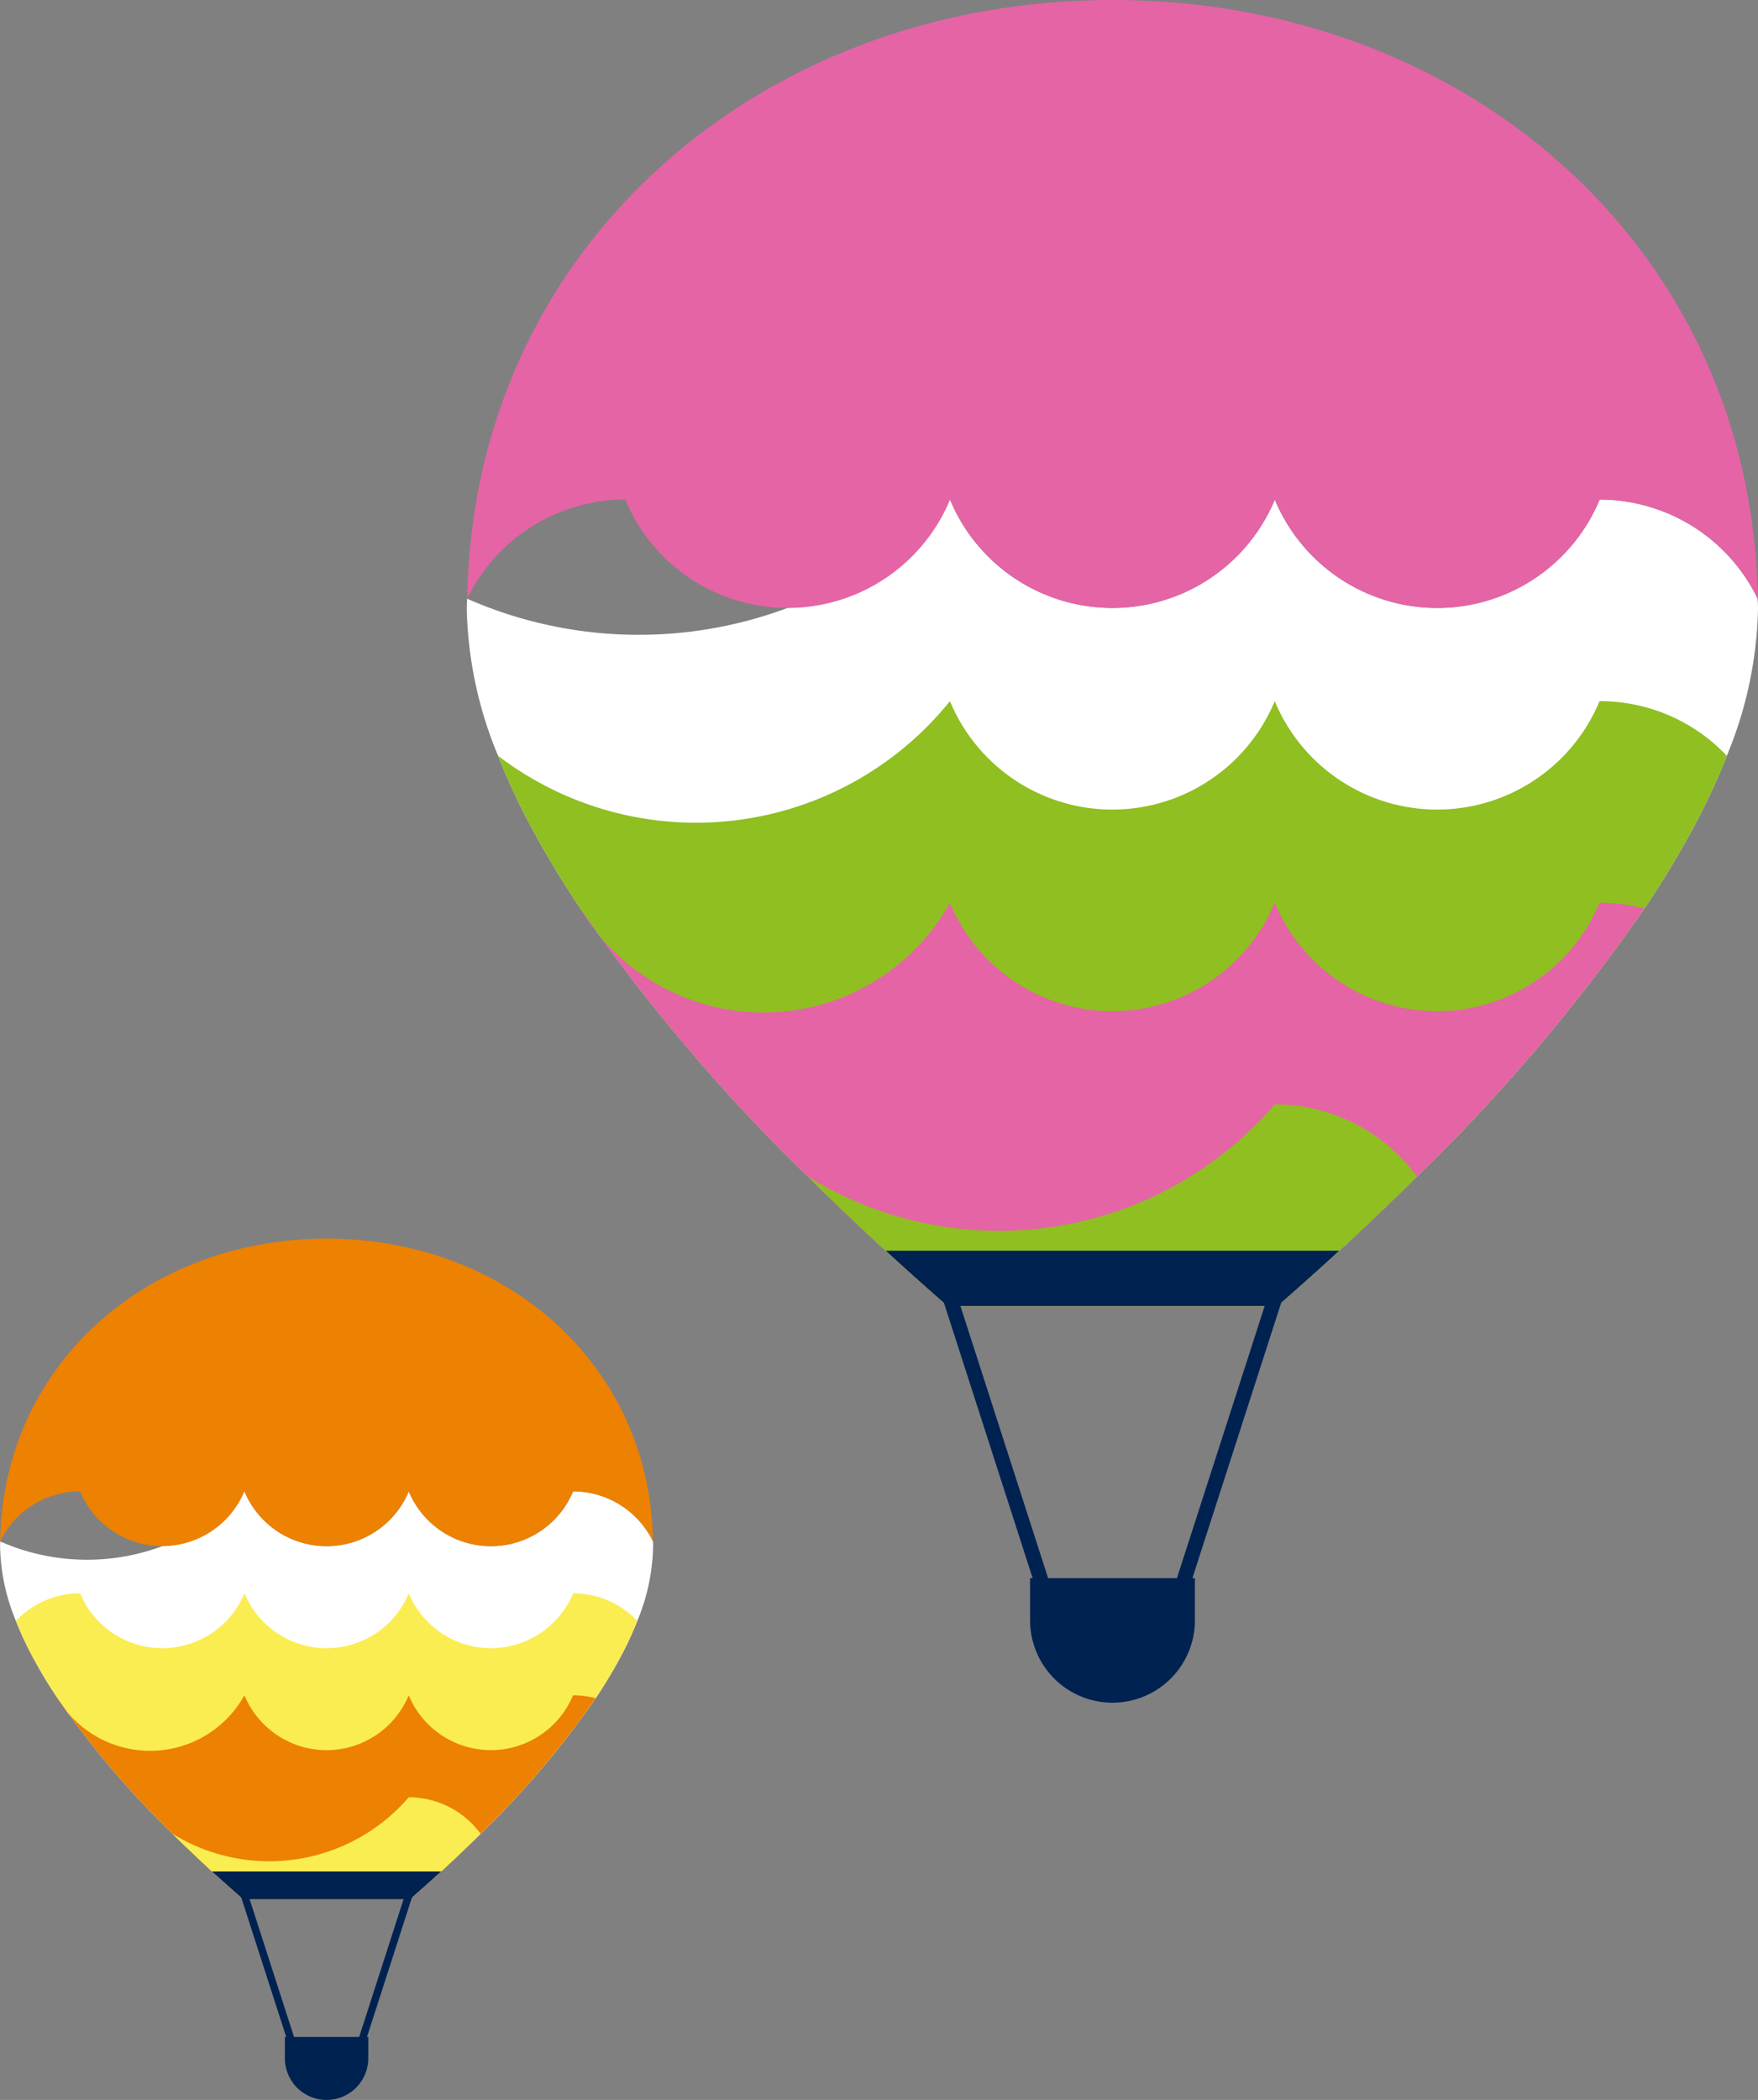 <svg xmlns="http://www.w3.org/2000/svg" width="94.422" height="112.774"><rect width="100%" height="100%" fill="#808080" stroke="none"/><g data-name="グループ 12951"><g data-name="グループ 12782"><g data-name="グループ 12778"><path data-name="パス 12415" d="M94.422 32.699a21.617 21.617 0 01-1.676 7.89 35.135 35.135 0 01-1.652 3.585 51.666 51.666 0 01-2.771 4.62 97.184 97.184 0 01-12.219 14.394 155.028 155.028 0 01-7.5 6.957H50.893a161.916 161.916 0 01-7.5-6.957 97.152 97.152 0 01-12.218-14.394 51.666 51.666 0 01-2.771-4.62 35.03 35.03 0 01-1.652-3.585 21.628 21.628 0 01-1.682-7.89c0-.183.015-.365.015-.548a22.874 22.874 0 0025.937-5.32 9.447 9.447 0 0017.445 0 9.448 9.448 0 0017.446 0 9.428 9.428 0 018.485 5.32c.014.179.024.365.024.548z" fill="#fff"/><path data-name="パス 12416" d="M92.746 40.588a35.138 35.138 0 01-1.652 3.585 51.613 51.613 0 01-2.771 4.62 97.169 97.169 0 01-12.219 14.394 155.028 155.028 0 01-7.5 6.957H50.892a161.916 161.916 0 01-7.5-6.957 97.138 97.138 0 01-12.219-14.394 51.556 51.556 0 01-2.771-4.62 35.138 35.138 0 01-1.652-3.585 17.516 17.516 0 0024.271-2.934 9.444 9.444 0 0017.445 0 9.445 9.445 0 0017.446 0 9.374 9.374 0 016.834 2.934z" fill="#8fbf21"/><path data-name="パス 12417" d="M88.322 48.793a97.181 97.181 0 01-12.219 14.394 155.028 155.028 0 01-7.5 6.957H50.891a161.916 161.916 0 01-7.5-6.957 97.137 97.137 0 01-12.219-14.394 11.45 11.45 0 0019.847-.311 9.444 9.444 0 0017.445 0 9.445 9.445 0 0017.446 0 9.41 9.41 0 012.412.311z" fill="#e564a5"/><path data-name="パス 12418" d="M76.103 63.187a155.498 155.498 0 01-7.5 6.957H50.891a161.916 161.916 0 01-7.5-6.957 19.54 19.54 0 0025.074-3.876 9.432 9.432 0 017.638 3.876z" fill="#8fbf21"/><path data-name="パス 12419" d="M33.581 26.829a9.447 9.447 0 0017.447 0 9.448 9.448 0 0017.447 0 9.447 9.447 0 0017.447 0 9.435 9.435 0 018.487 5.321C94.109 13.294 78.715 0 59.752 0S25.39 13.294 25.094 32.15a9.437 9.437 0 018.487-5.321z" fill="#e564a5"/></g><g data-name="グループ 12781"><path data-name="長方形 897" d="M55.325 84.752h8.854v2.261a4.427 4.427 0 01-4.427 4.428 4.427 4.427 0 01-4.427-4.427v-2.262z" fill="#002251"/><path data-name="パス 12420" d="M50.894 70.142h17.715a169.806 169.806 0 003.32-2.973H47.573a172.716 172.716 0 003.321 2.973z" fill="#002251"/><g data-name="グループ 12779"><path data-name="長方形 898" fill="#002251" d="M50.315 68.777l.753-.243 5.997 18.61-.753.243z"/></g><g data-name="グループ 12780"><path data-name="長方形 899" fill="#002251" d="M62.442 87.143l6-18.609.753.243-6 18.609z"/></g></g></g><g data-name="グループ 12783"><g data-name="グループ 12778"><path data-name="パス 12415" d="M35.078 83.059a10.933 10.933 0 01-.848 3.991 17.835 17.835 0 01-.836 1.813 26.2 26.2 0 01-1.4 2.337 49.2 49.2 0 01-6.181 7.281A80.154 80.154 0 0122.021 102h-8.957a80.686 80.686 0 01-3.792-3.519A49.157 49.157 0 013.091 91.2a26.082 26.082 0 01-1.4-2.337 17.678 17.678 0 01-.836-1.813 10.944 10.944 0 01-.851-3.991c0-.092.008-.184.008-.277a11.571 11.571 0 0013.12-2.691 4.779 4.779 0 008.825 0 4.779 4.779 0 008.825 0 4.77 4.77 0 014.292 2.691c-.001.093.004.185.004.277z" fill="#fff"/><path data-name="パス 12416" d="M34.23 87.05a17.836 17.836 0 01-.836 1.813 26.093 26.093 0 01-1.4 2.337 49.141 49.141 0 01-6.181 7.281A80.16 80.16 0 0122.022 102h-8.959a80.686 80.686 0 01-3.792-3.519A49.125 49.125 0 013.09 91.2a26.148 26.148 0 01-1.4-2.337 17.786 17.786 0 01-.836-1.813 4.736 4.736 0 013.45-1.484 4.78 4.78 0 008.828 0 4.777 4.777 0 008.825 0 4.778 4.778 0 008.825 0 4.742 4.742 0 013.448 1.484z" fill="#faed52"/><path data-name="パス 12417" d="M31.992 91.2a49.165 49.165 0 01-6.181 7.281A80.154 80.154 0 0122.019 102H13.06a80.2 80.2 0 01-3.791-3.519A49.136 49.136 0 013.088 91.2a5.792 5.792 0 0010.04-.157 4.777 4.777 0 008.825 0 4.778 4.778 0 008.825 0 4.76 4.76 0 011.214.157z" fill="#ed8102"/><path data-name="パス 12418" d="M25.812 98.482a80.739 80.739 0 01-3.792 3.52h-8.96a81.199 81.199 0 01-3.792-3.52 9.885 9.885 0 0012.684-1.96 4.771 4.771 0 013.86 1.96z" fill="#faed52"/><path data-name="パス 12419" d="M4.301 80.09a4.779 4.779 0 008.825 0 4.779 4.779 0 008.826 0 4.779 4.779 0 008.826 0 4.772 4.772 0 014.293 2.692c-.149-9.539-7.938-16.263-17.531-16.263S.157 73.244.008 82.782a4.774 4.774 0 014.293-2.692z" fill="#ed8102"/></g><g data-name="グループ 12781"><path data-name="長方形 897" d="M15.301 109.39h4.479v1.144a2.24 2.24 0 01-2.24 2.24 2.239 2.239 0 01-2.239-2.24v-1.144z" fill="#002251"/><path data-name="パス 12420" d="M13.06 102.002h8.961c.535-.467 1.1-.971 1.679-1.5H11.38c.58.527 1.145 1.031 1.68 1.5z" fill="#002251"/><g data-name="グループ 12779"><path data-name="長方形 898" fill="#002251" d="M12.767 101.309l.38-.123 3.035 9.415-.381.122z"/></g><g data-name="グループ 12780"><path data-name="長方形 899" fill="#002251" d="M18.901 110.6l3.035-9.414.38.123-3.034 9.414z"/></g></g></g></g></svg>